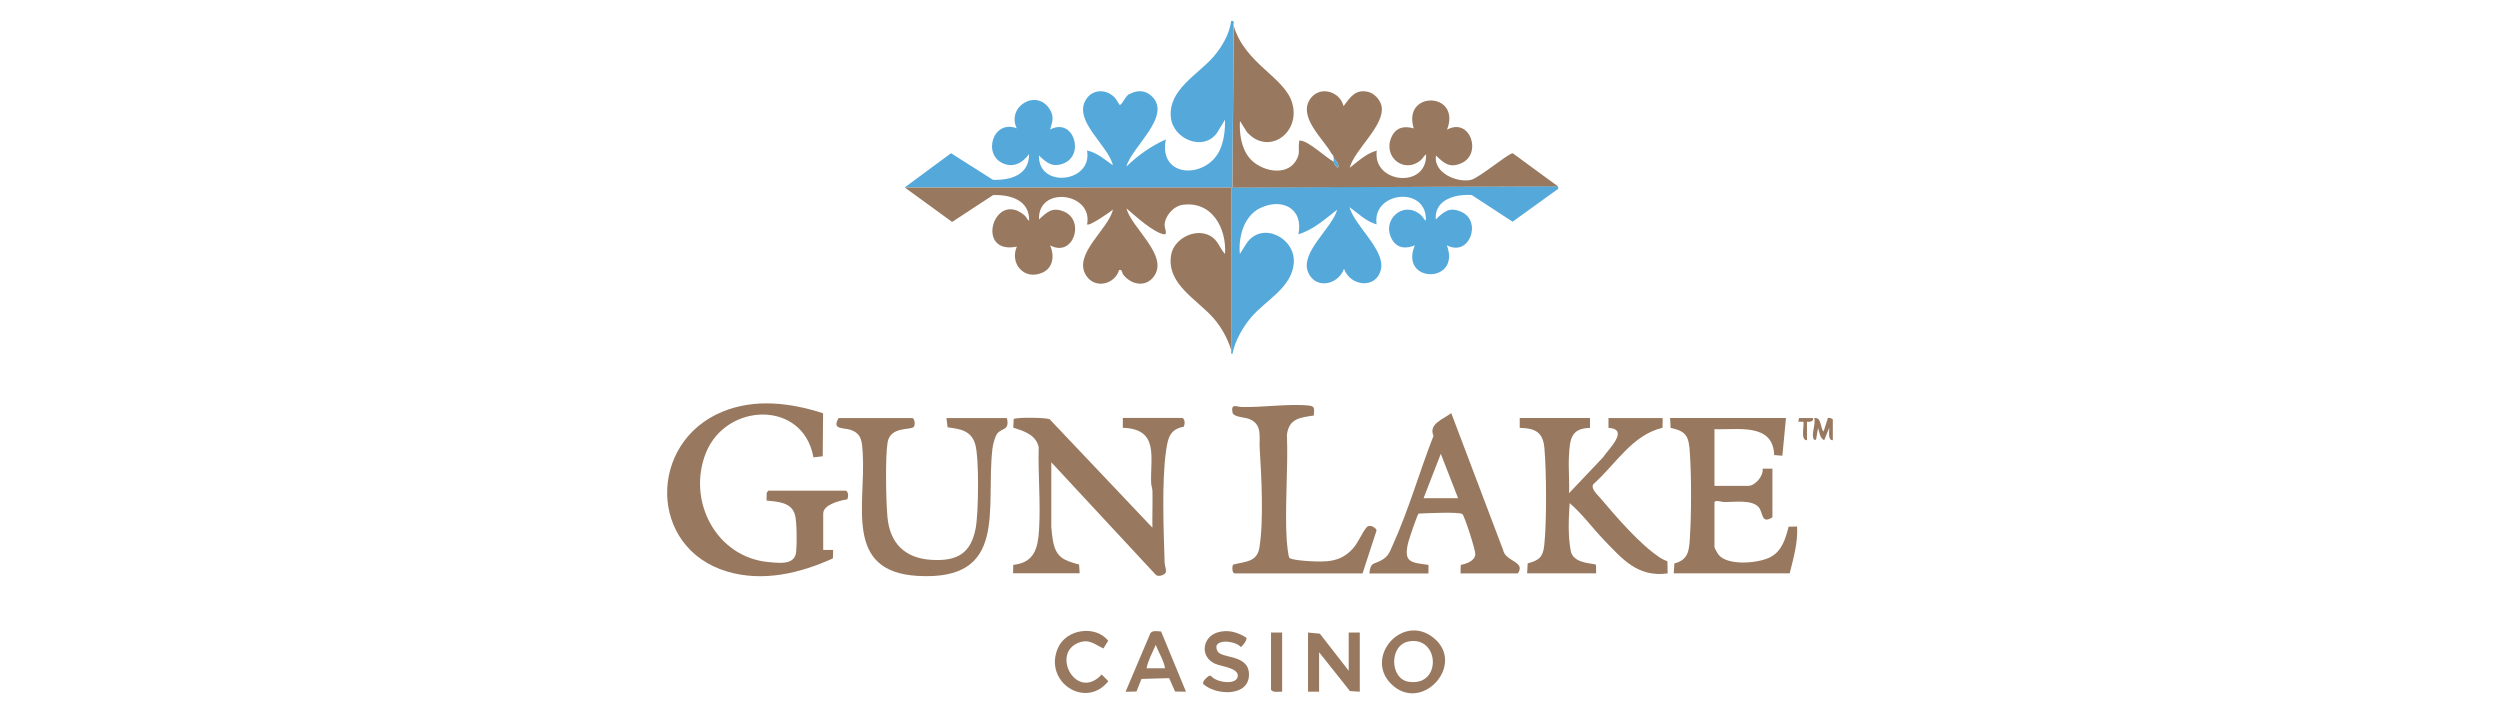 <?xml version="1.0" encoding="UTF-8"?>
<svg id="gunlake_casino" data-name="gunlake casino" xmlns="http://www.w3.org/2000/svg" width="560" height="160" viewBox="0 0 560 160">
  <defs>
    <style>
      .cls-1 {
        fill: #98785e;
      }

      .cls-2 {
        fill: #55a9da;
      }
    </style>
  </defs>
  <g>
    <polygon class="cls-1" points="293 141.69 295.64 141.94 302.11 150.25 302.11 141.69 304.59 141.69 304.59 154.94 302.39 154.8 295.48 146.1 295.48 154.94 293 154.94 293 141.69"/>
    <path class="cls-1" d="M311.6,153.18c-6.07-6.06,2.64-15.95,9.57-10.26,7.28,5.97-2.79,17.03-9.57,10.26ZM315.56,143.68c-4.44.82-4.26,8.36-.05,9.03,7.53,1.19,6.98-10.31.05-9.03Z"/>
    <path class="cls-1" d="M260.09,141.46l5.57,13.48-2.44-.04-1.33-3-6.2.18-1.12,2.82-2.44.05,5.55-13.09c.48-.72,1.64-.45,2.41-.4ZM260.97,149.69c-.3-1.86-1.45-3.49-2.07-5.25-.73,1.71-1.72,3.42-2.07,5.25h4.14Z"/>
    <path class="cls-1" d="M279.16,142.82c.3.5-.76,1.8-1.21,2.13-1.23-1.54-6.68-1.99-5.25.88.89,1.78,6.92.67,7.07,5.1.18,5.17-7.28,4.91-10.21,2.32-.36-.61.79-1.56,1.26-1.87h.44c1,1.46,5.75,2.23,6,.1.22-1.9-3.75-2.17-5.16-2.84-3.4-1.61-2.74-5.94.59-6.97,2.33-.72,4.49-.08,6.47,1.15Z"/>
    <path class="cls-1" d="M247.15,145.27c-1.98-.97-3.19-2.22-5.57-1.29-6.24,2.43-.42,13.18,5.2,7.11l1.49,1.5c-5.1,6.36-14.57.16-11.3-7.42,1.83-4.25,8.35-5.24,11.27-1.65l-1.09,1.75Z"/>
    <path class="cls-1" d="M287.2,141.69v13.25c-.83-.08-1.9.31-2.49-.41v-12.84h2.49Z"/>
  </g>
  <g>
    <path class="cls-1" d="M184.41,123.19h2.21s-.05,1.89-.05,1.89c-7.4,3.35-15.67,5.33-23.7,2.94-17.69-5.27-17.77-28.93-1.02-35.81,7.27-2.98,15.23-2,22.52.36l-.08,9.64-2.08.24c-2.28-12.89-19.55-12.35-24.09-1-4.3,10.76,2.34,23.52,14.27,24.48,2.33.19,5.68.65,5.95-2.33.17-1.85.19-6.66-.28-8.31-.8-2.82-3.88-2.9-6.36-3.17l.04-1.75.37-.46h17.4c.6.45.52,1.31.29,1.95-1.53.21-5.4,1.15-5.4,3.16v8.15Z"/>
    <path class="cls-1" d="M226.93,128.43l.04-1.9c4.75-.51,5.52-3.72,5.78-7.89.37-5.99-.25-12.42-.08-18.45-.57-2.76-3.29-3.65-5.69-4.39l.08-1.91c.31-.45,7.03-.38,8.04,0l23.04,24.31c-.05-2.71.07-5.44.01-8.16-.01-.65-.28-1.26-.3-1.91-.18-5.79,1.79-12.06-6.34-12.3v-2.21s13.39,0,13.39,0c.59.45.52,1.31.29,1.95-3.19.6-3.57,2.56-3.99,5.4-.99,6.88-.55,17.92-.32,25.1.02.76.54,1.71.16,2.34-.48.47-1.46.79-2.08.41l-23.47-25.27v14.5c0,.43.25,2.4.35,2.97.68,3.85,2.36,4.48,5.88,5.44l.12,1.95h-14.91Z"/>
    <path class="cls-1" d="M356.16,93.64v2.21c-4.31.07-4.5,2.62-4.71,6.2-.16,2.79.14,5.64.01,8.43l7.59-8c1.25-1.87,6.04-6.35,1.25-6.64v-2.2s12.14,0,12.14,0l-.03,2.18c-6.84,1.62-10.51,8.21-15.45,12.58-.79.94.84,2.38,1.53,3.19,3.61,4.24,8.86,10.4,13.42,13.37.51.33,1.03.55,1.59.76l.05,2.72c-6.68.92-10.1-3.17-14.23-7.45-2.6-2.7-4.88-5.88-7.72-8.29-.14,2.4-.3,4.92-.15,7.33.05.91.26,3.13.54,3.87.98,2.52,5.24,2.21,5.51,2.64l.04,1.89h-15.46l.12-2.23c2.51-.68,3.42-1.37,3.71-4.02.57-5.23.5-16.47.04-21.79-.31-3.61-2.08-4.47-5.53-4.55v-2.21h15.74Z"/>
    <path class="cls-1" d="M400.06,93.64l-.81,8.44-1.83-.14c-.24-7.32-8.29-5.58-13.38-5.81v12.7h7.59c1.51,0,3.47-2.25,3.19-3.85h2.2s0,10.9,0,10.9c-2.51,1.6-2.05-.98-3.03-2.21-1.48-1.86-5.65-1.16-7.89-1.22-.44-.01-2.06-.57-2.06.12v9.94c0,.28.7,1.49.96,1.8,2.05,2.47,8.9,1.89,11.56.49,2.62-1.37,3.4-4.16,4.09-6.82l1.9-.04c.21,3.59-.81,7.06-1.66,10.49h-25.96l.13-2.22c3.1-.82,3.29-2.78,3.47-5.64.35-5.43.37-13.66,0-19.08-.24-3.53-.57-4.89-4.31-5.63l-.12-2.23h25.96Z"/>
    <path class="cls-1" d="M212.02,93.64h13.53c.65,2.89-1.13,2.13-2.17,3.49-.54.71-.96,2.45-1.07,3.35-1.58,13.4,3.68,29.72-16.8,28.52-16.59-.98-11.52-15.99-12.26-27.5-.16-2.46-.16-4.39-2.78-5.23-1.65-.53-4.19.03-2.62-2.63h16.57c.52.31.59,1.53.29,1.95-.6.84-5.27-.18-5.89,3.5-.55,3.31-.36,13.18-.03,16.74.53,5.82,3.87,9.19,9.75,9.57s8.96-1.43,10.02-7.13c.63-3.37.8-15.71-.12-18.79s-3.42-3.39-6.18-3.76l-.26-2.09Z"/>
    <path class="cls-1" d="M306.73,128.43c.33-2.57.85-1.94,2.54-2.84,1.79-.96,1.96-1.86,2.75-3.6,3.51-7.71,5.98-16.45,9.08-24.35-1.18-2.71,2.23-3.74,3.98-5.1l11.61,30.65c.49,2.64,5.15,2.56,3.31,5.25h-12.84l.04-1.9c1.26-.26,3.16-.85,3.27-2.39.06-.88-2.35-8.42-2.88-8.97-.59-.61-8.4-.19-9.82-.14-.29.19-2.15,5.71-2.34,6.5-1.07,4.44.54,4.46,4.54,4.99v1.92s-13.24,0-13.24,0ZM326.61,111.59l-3.87-9.94-3.86,9.94h7.73Z"/>
    <path class="cls-1" d="M276.5,128.43c-.54-.17-.53-1.47-.29-1.95,2.61-.71,5.34-.5,5.89-3.77,1-6.02.46-16.08.07-22.3-.16-2.54.68-5.31-2.3-6.54-1.06-.44-3.59-.41-3.79-1.47-.41-2.14.97-1.26,2.07-1.23,4.69.12,10.93-.82,15.21-.3,1.38.17.92,1.04.94,2.21-3.12.45-5.59.69-6.03,4.32.31,7.78-.52,16.01-.04,23.73.04.69.34,3.37.56,3.79.25.47,3.48.73,4.27.77,3.97.21,7.14.32,9.95-2.77,1.3-1.43,2.09-3.66,3.16-4.85.67-.74,2.21.23,2.17.79l-3.13,9.58h-28.72Z"/>
    <path class="cls-1" d="M410.56,98.61c-1.2.05-.74-2.03-.83-2.76l-1.11,2.76c-.99-.47-1.06-1.82-1.38-2.76l-.41,2.49c-.23.42-.57.16-.66-.18-.35-1.3.55-3.1.24-4.52,1.7-.18,1.23,2.12,2.07,3.03l.97-3.04c.31-.12,1.1.12,1.1.41v4.56Z"/>
    <path class="cls-1" d="M404.76,98.61c-1.6.05-.47-3.81-.83-4.14h-1.11s.17-.83.17-.83h3.15c.09.85-.76.89-1.38.83v4.14Z"/>
  </g>
  <g>
    <path class="cls-2" d="M202.63,42l10.4-7.68,9.4,5.96c3.94.12,8.12-1.09,8.08-5.74-1.44,1.88-3.4,3.1-5.8,2.07-4.68-2.01-2.27-9.92,3.04-7.87-2.34-4.9,4.48-8.99,7.41-4.23,1.03,1.66.58,2.81.05,4.51,5.26-2.81,7.87,5.69,3.03,7.59-2.47.97-3.82-.14-5.52-1.79-.17,7.52,12.1,6.08,10.77-1.1,2.16.41,4.1,2.09,5.79,3.31-.97-4.44-8.98-9.97-6.03-14.72,1.54-2.48,4.72-2.4,6.57-.32.28.32.87,1.48.98,1.51.51.13,1.44-2.3,2.25-2.45,1.73-.91,3.48-.89,4.94.5,4.65,4.43-4.57,11.42-5.67,15.75,2.58-2.51,5.53-4.6,8.83-6.07-1.78,8.82,9.33,8.95,12.2,2.12.84-1.99,1.11-4.4,1.05-6.54l-1.82,3.01c-3.12,4.17-9.77,1.32-10.3-3.46-.69-6.29,6.1-9.62,9.64-13.77,1.88-2.21,3.46-4.96,3.86-7.88.94-.2.41.63.55,1.1l-.28,36.17,72.9-.28.14.56-10.27,7.4-9.13-5.96c-3.59-.28-8.41.96-8.08,5.45,1.87-1.76,3.05-2.87,5.71-1.71,4.68,2.05,1.93,10.18-3.22,7.51,3.24,8.74-10.75,8.52-7.18,0-1.93.8-3.84.75-5.03-1.19-2.64-4.32,2.35-9.09,6.41-5.58.5.43.62,1,1.1,1.25.32-7.92-12.14-6.55-11.04.83-2.36-.66-4.14-2.47-6.07-3.86,1.11,4.14,7.92,9.5,7.06,13.82-.91,4.56-6.83,4.05-8.3-.01-1.24,3.58-6.33,4.7-8.01.83-1.94-4.49,5.38-9.92,6.49-14.08-2.68,2.1-5.38,4.52-8.69,5.52,1.2-5.83-3.71-8.25-8.61-5.85-3.64,1.78-4.87,6.53-4.5,10.26l1.54-2.46c3.47-4.94,10.94-1.14,10.54,4.45s-6.34,8.36-9.59,12.24c-1.89,2.26-3.59,5.23-4.15,8.14-.51.07-.19-.54-.27-.83v-36.43s-73.17-.01-73.17-.01Z"/>
    <path class="cls-1" d="M202.63,42h73.16s.01,36.45.01,36.45c-.78-2.57-2.12-5.01-3.86-7.05-3.63-4.25-10.72-7.72-9.61-14.29.62-3.68,5.48-6.16,8.81-4.25,1.74,1,2.01,2.68,3.27,4.04.37-5.77-2.91-11.93-9.5-11.02-2.04.28-3.99,2.49-4.04,4.54-.02.58.74,2.19-.12,2.06-2.35-.34-6.57-4.22-8.42-5.8,1.12,4.38,9.47,10.49,6.19,15.17-1.81,2.58-5.05,1.99-6.87-.27-.41-.51-.21-1.29-.97-1.09-1.01,3.3-5.49,4.28-7.41,1.19-2.97-4.78,5.04-10.3,6.03-14.73-.67.56-5.31,3.81-5.79,3.31,1.38-7.18-11.09-8.72-10.77-1.1,1.86-1.75,3.07-2.88,5.71-1.71,4.63,2.07,1.95,10.3-3.22,7.51.99,2.3.73,5.02-1.75,6.12-4.04,1.79-7.35-2.02-5.71-5.84-9.48,1.95-5.14-12.75,1.67-7.05.5.42.61,1.02,1.09,1.25.11-4.63-4.22-5.88-8.08-5.74l-9.17,6.01-10.63-7.73Z"/>
    <path class="cls-1" d="M276.36,5.83c2.55,8.49,11.33,11.41,13.07,17.17,2.04,6.76-5.34,12.02-10.14,6.55l-1.54-2.46c-.16,2.8.27,6.01,2.09,8.26,2.34,2.88,8.09,4.33,10.38.77,1.13-1.75.54-2.49.78-4.2.05-.37-.15-.49.41-.41,1.96.28,5.47,3.7,7.32,4.7.15.69.45.92.97,1.38.4-.72-.47-1.66-.97-2.21-.02-.09.02-.19,0-.28-.11-.45-.42-.59-.55-.83-1.86-3.32-7.7-8.29-4.51-12.35,2.15-2.74,6.53-1.39,7.28,1.86,1.52-2,2.63-3.88,5.54-3.19,1.43.34,2.81,1.92,3.01,3.35.59,4.34-6.07,9.51-7.17,13.65,1.88-1.46,3.65-3.18,6.07-3.86-1.04,7.38,11.35,8.66,11.04.83-.51.35-.68.91-1.25,1.37-3.75,3.06-8.42-.83-6.53-5.15.97-2.22,2.8-2.65,5.02-2.02-2.64-8.54,10.72-8.22,7.46.28,5.23-2.82,7.9,5.46,3.22,7.51-2.66,1.16-3.84.05-5.71-1.71-.59,3.9,4.68,6.11,7.8,5.46,1.82-.38,8.53-6.04,9.41-5.97l10.12,7.41-72.9.28.28-36.17Z"/>
    <path class="cls-2" d="M298.73,35.38c.5.55,1.37,1.49.97,2.21-.52-.46-.82-.69-.97-1.38-.05-.24.06-.61,0-.83Z"/>
    <path class="cls-2" d="M298.73,35.1l-.55-.83c.14.24.44.38.55.83Z"/>
  </g>
</svg>